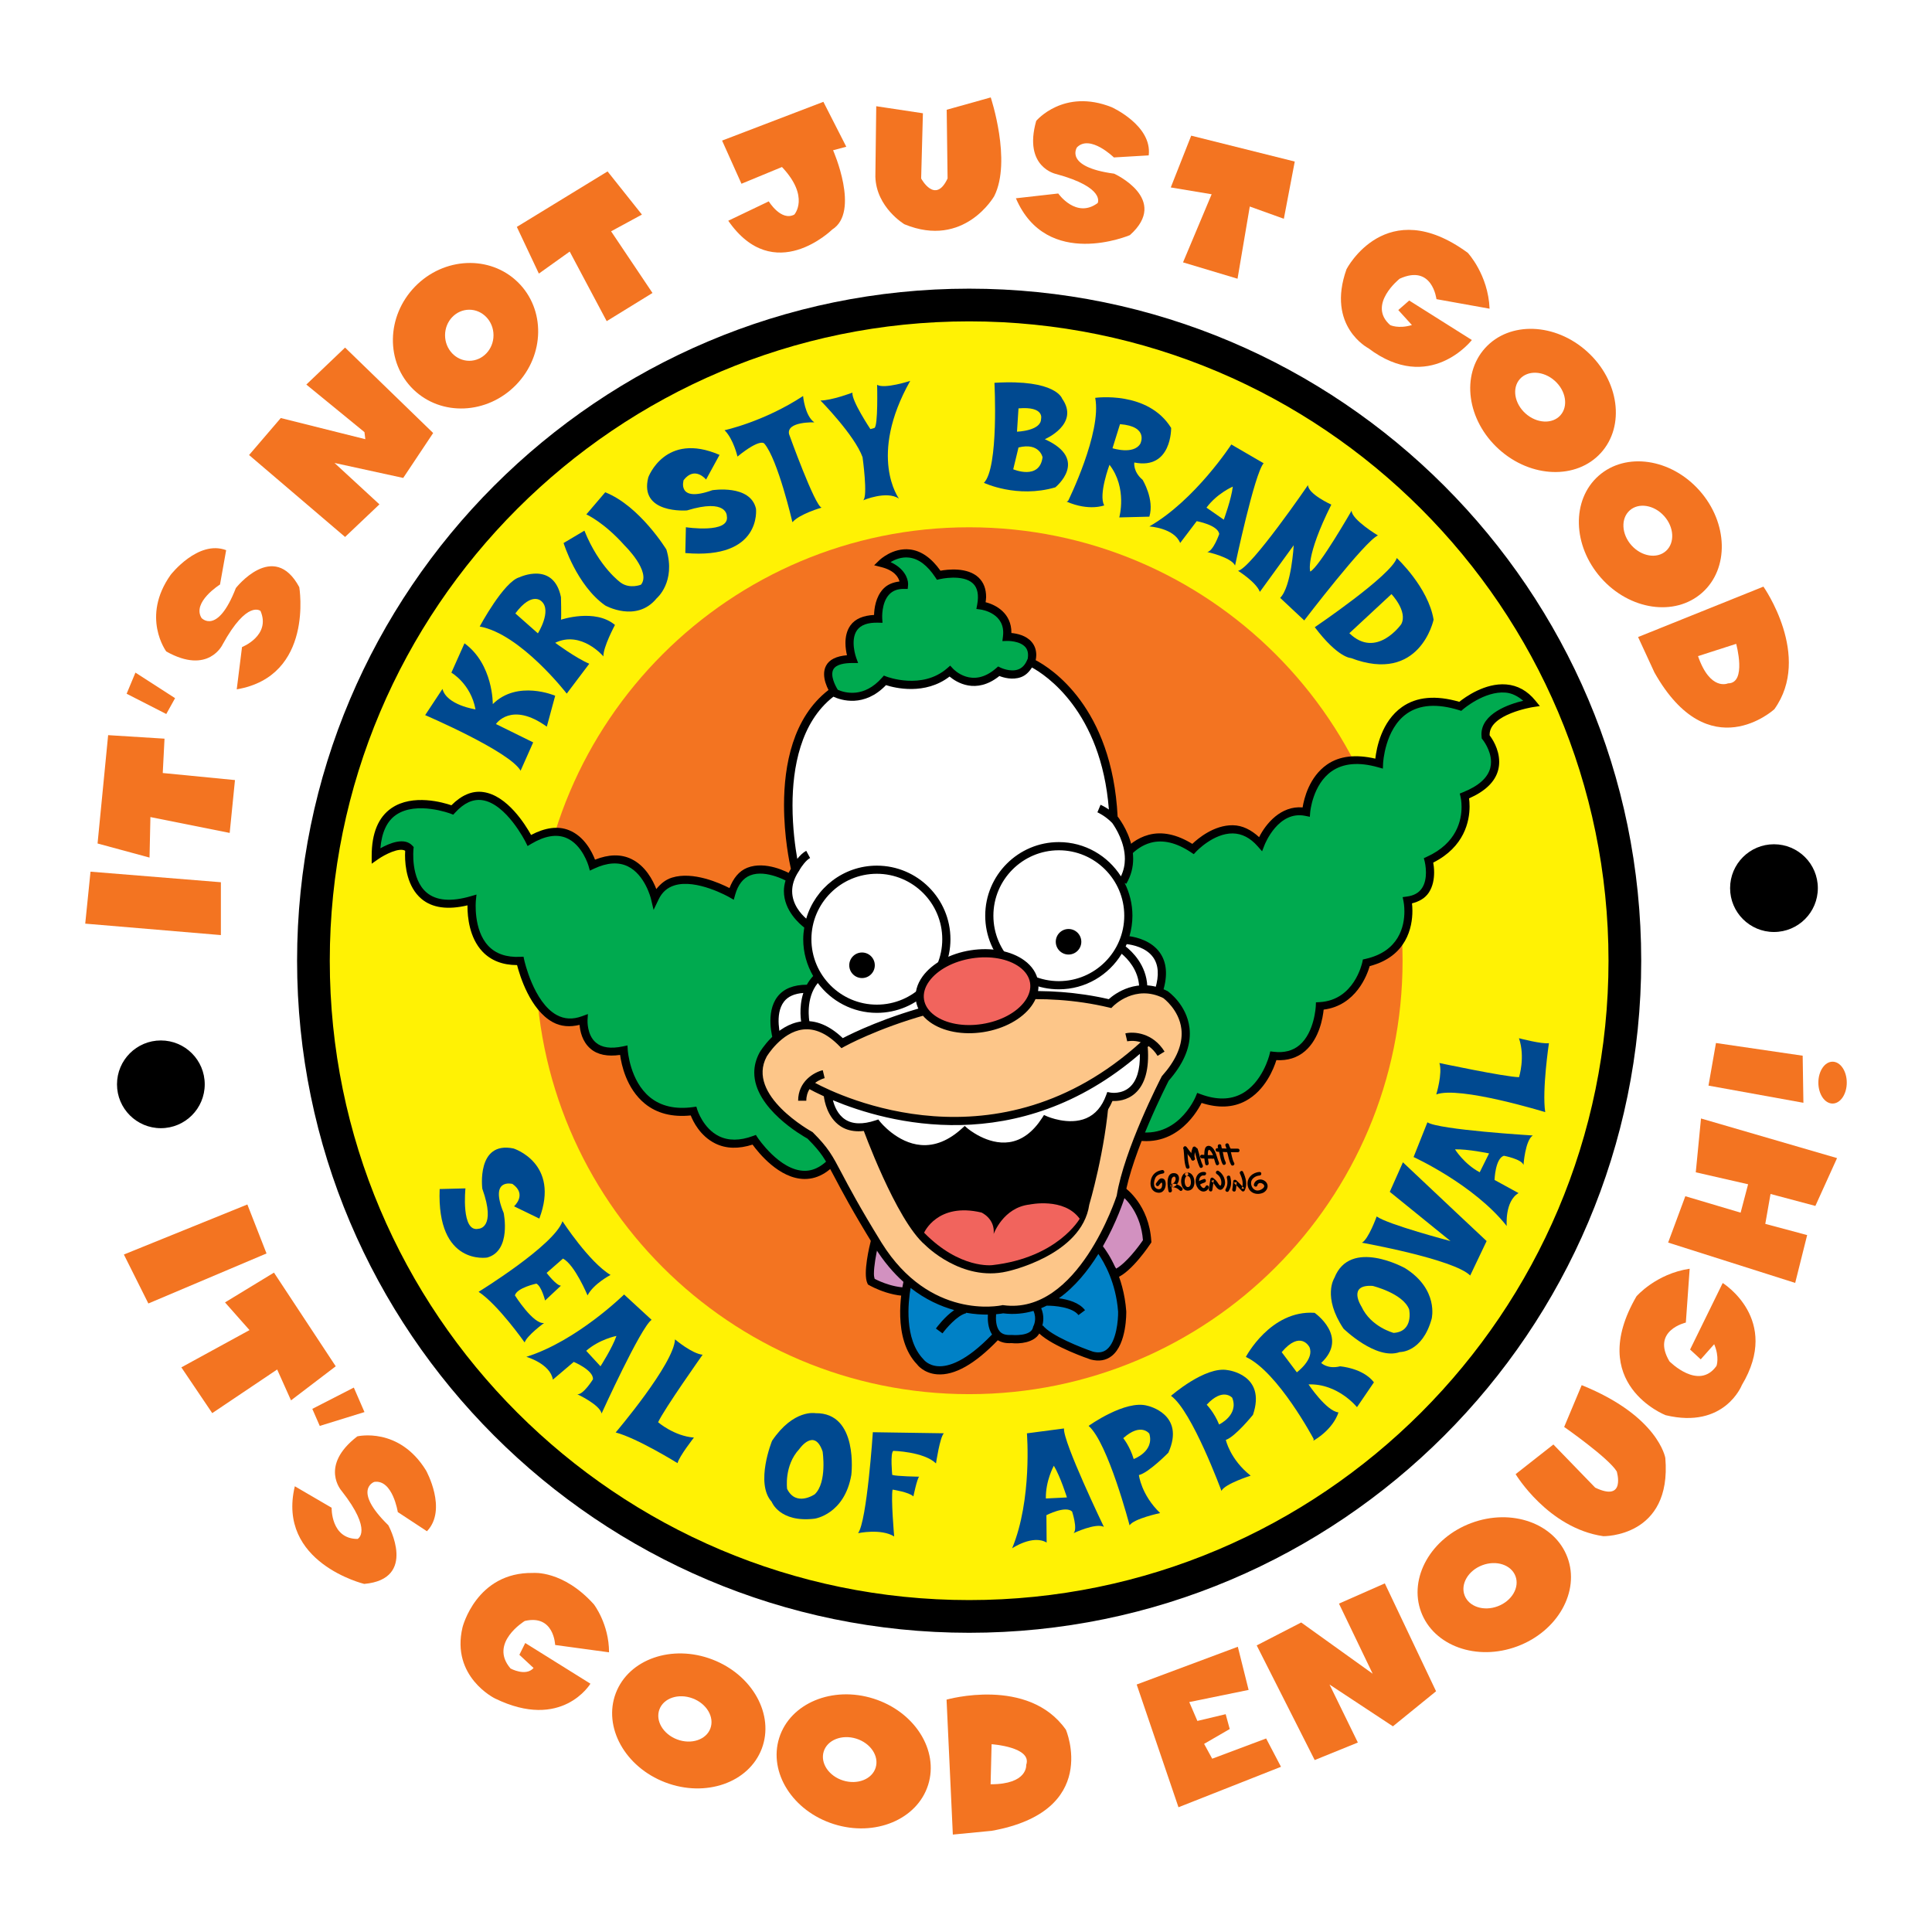 <?xml version="1.0" encoding="utf-8"?>
<!-- Generator: Adobe Illustrator 13.0.0, SVG Export Plug-In . SVG Version: 6.00 Build 14948)  -->
<!DOCTYPE svg PUBLIC "-//W3C//DTD SVG 1.0//EN" "http://www.w3.org/TR/2001/REC-SVG-20010904/DTD/svg10.dtd">
<svg version="1.0" id="Layer_1" xmlns="http://www.w3.org/2000/svg" xmlns:xlink="http://www.w3.org/1999/xlink" x="0px" y="0px"
	 width="192.756px" height="192.756px" viewBox="0 0 192.756 192.756" enable-background="new 0 0 192.756 192.756"
	 xml:space="preserve">
<g>
	<polygon fill-rule="evenodd" clip-rule="evenodd" fill="#FFFFFF" points="0,0 192.756,0 192.756,192.756 0,192.756 0,0 	"/>
	<path fill-rule="evenodd" clip-rule="evenodd" fill="#FFF204" d="M31.271,95.851c0,36.132,29.291,65.421,65.422,65.421
		s65.419-29.289,65.419-65.421c0-36.131-29.288-65.42-65.419-65.42S31.271,59.72,31.271,95.851L31.271,95.851z"/>
	<path fill-rule="evenodd" clip-rule="evenodd" d="M29.64,95.851c0,36.973,30.079,67.052,67.053,67.052
		c36.972,0,67.051-30.079,67.051-67.052c0-36.972-30.079-67.051-67.051-67.051C59.719,28.8,29.64,58.879,29.64,95.851L29.64,95.851
		L29.64,95.851z M32.902,95.851c0-35.173,28.616-63.789,63.791-63.789c35.173,0,63.788,28.616,63.788,63.789
		c0,35.175-28.615,63.789-63.788,63.789C61.518,159.64,32.902,131.025,32.902,95.851L32.902,95.851z"/>
	<path fill-rule="evenodd" clip-rule="evenodd" fill="#F37421" d="M53.447,95.851c0,23.883,19.361,43.244,43.244,43.244
		s43.244-19.361,43.244-43.244s-19.361-43.243-43.244-43.243S53.447,71.968,53.447,95.851L53.447,95.851z"/>
	<path fill-rule="evenodd" clip-rule="evenodd" fill="#D291C0" d="M111.995,118.828c0,0,2.251,1.57,2.463,5.01
		c0,0-1.783,2.716-3.185,3.269c0,0-2.207-2.591-1.995-3.227C109.278,123.88,111.062,118.785,111.995,118.828L111.995,118.828z"/>
	<path fill-rule="evenodd" clip-rule="evenodd" d="M108.894,123.745c-0.237,0.712,0.995,2.364,2.069,3.626l0.189,0.221l0.271-0.106
		c1.503-0.593,3.3-3.309,3.375-3.424l0.075-0.113l-0.009-0.136c-0.222-3.595-2.538-5.251-2.637-5.319l-0.097-0.067l-0.118-0.005
		C110.991,118.375,109.752,121.29,108.894,123.745L108.894,123.745L108.894,123.745z M109.672,123.984c0-0.002,0-0.005,0-0.006
		c0.81-2.302,1.817-4.358,2.271-4.668c0.497,0.423,1.885,1.829,2.09,4.421c-0.492,0.73-1.69,2.285-2.669,2.837
		C110.428,125.433,109.672,124.292,109.672,123.984L109.672,123.984z"/>
	<path fill-rule="evenodd" clip-rule="evenodd" fill="#D291C0" d="M87.292,123.83c0,0-0.806,3.141-0.382,4.032
		c0,0,2.547,1.486,4.798,0.893C91.708,128.755,92.218,123.787,87.292,123.83L87.292,123.83z"/>
	<path fill-rule="evenodd" clip-rule="evenodd" d="M87.289,123.422l-0.314,0.002l-0.078,0.305c-0.14,0.548-0.819,3.333-0.355,4.31
		l0.054,0.114l0.108,0.062c0.11,0.064,2.721,1.564,5.107,0.935l0.273-0.072l0.03-0.281c0.009-0.098,0.231-2.427-1.204-4.003
		C90.068,123.869,88.85,123.408,87.289,123.422L87.289,123.422L87.289,123.422z M87.192,127.081c0-0.742,0.2-1.891,0.415-2.803
		c1.153,0.05,2.078,0.383,2.696,1.06c0.9,0.984,1.011,2.4,1.011,3.039c0,0.012-0.001,0.009-0.001,0.02
		c-1.772,0.316-3.636-0.587-4.049-0.809C87.224,127.459,87.192,127.305,87.192,127.081L87.192,127.081z"/>
	<path fill-rule="evenodd" clip-rule="evenodd" fill="#0081C6" d="M90.608,127.95c0,0-1.432,4.997,1.036,7.769
		c0,0,1.767,2.103,4.722,0.03l3.078-2.497l0.73,0.334c0,0,1.859,0.244,2.255,0c0,0,1.035-0.609,1.097-0.853l3.595,1.889l1.92,0.701
		c0,0,2.132,0.671,2.681-2.559c0,0,0.671-4.236-1.401-7.161c0,0-0.67-1.341-1.462-0.213c0,0-2.682,3.932-4.326,4.357
		c0,0-1.19,1.004-7.252,0.943C97.279,130.691,92.984,129.962,90.608,127.95L90.608,127.95z"/>
	<path fill-rule="evenodd" clip-rule="evenodd" fill="#00AA4F" d="M112.504,113.141l-1.054-26.66c0,0,2.53-5.163,7.588-1.791
		c0,0,3.688-4.004,6.743-0.526c0,0,1.476-3.794,4.531-3.162c0,0,0.525-6.744,7.271-4.847c0,0,0.314-8.113,8.113-5.69
		c0,0,4.32-3.792,7.165-0.315c0,0-4.952,0.738-4.636,3.371c0,0,3.161,3.794-2.107,5.901c0,0,1.053,4.32-3.583,6.428
		c0,0,0.947,3.583-2.107,4.004c0,0,1.055,5.058-4.109,6.217c0,0-0.843,4.109-4.636,4.32c0,0-0.212,5.479-4.638,4.952
		c0,0-1.523,6.378-7.376,4.215C119.669,109.558,117.562,114.722,112.504,113.141L112.504,113.141z"/>
	<path fill-rule="evenodd" clip-rule="evenodd" d="M145.594,70.021c-2.331-0.677-4.258-0.513-5.716,0.518
		c-2.055,1.452-2.544,4.113-2.661,5.151c-1.929-0.444-3.569-0.283-4.826,0.594c-1.771,1.238-2.285,3.386-2.429,4.272
		c-2.159-0.186-3.663,1.614-4.339,2.966c-0.791-0.723-1.657-1.175-2.626-1.188c-1.889-0.021-3.483,1.33-4.038,1.86
		c-1.53-0.938-3.001-1.271-4.367-0.901c-2.316,0.625-3.46,2.911-3.508,3.008l-0.045,0.092l1.069,27.049l0.274,0.086
		c4.604,1.439,6.924-2.355,7.502-3.487c1.643,0.528,3.12,0.479,4.381-0.196c1.983-1.06,2.824-3.258,3.079-4.076
		c1.115,0.062,2.073-0.23,2.843-0.887c1.452-1.241,1.795-3.362,1.875-4.153c3.222-0.404,4.346-3.468,4.593-4.341
		c3.701-0.961,4.261-3.888,4.261-5.511c0-0.309-0.021-0.557-0.041-0.748c0.715-0.182,1.302-0.511,1.674-1.069
		c0.42-0.631,0.533-1.388,0.533-2.019c0-0.426-0.046-0.745-0.089-0.981c3.11-1.561,3.627-4.13,3.627-5.605
		c0-0.332-0.025-0.605-0.052-0.801c1.614-0.712,2.609-1.662,2.909-2.847c0.067-0.27,0.097-0.535,0.097-0.792
		c0-1.318-0.735-2.362-0.949-2.641c-0.002-0.028-0.005-0.056-0.005-0.083c0-2.037,4.258-2.733,4.302-2.74l0.709-0.106l-0.454-0.555
		c-0.793-0.971-1.769-1.51-2.9-1.603C148.154,68.113,146.162,69.566,145.594,70.021L145.594,70.021L145.594,70.021z M145.965,70.771
		c0.021-0.019,2.139-1.847,4.248-1.671c0.659,0.055,1.232,0.372,1.76,0.813c-1.422,0.341-4.17,1.272-4.17,3.358
		c0,0.096,0.005,0.195,0.019,0.296l0.015,0.119l0.076,0.093c0.01,0.012,0.846,1.04,0.846,2.239c0,0.193-0.021,0.393-0.072,0.592
		c-0.254,0.993-1.169,1.811-2.719,2.431l-0.327,0.132l0.082,0.343c0.012,0.05,0.098,0.43,0.098,0.993
		c0,1.312-0.47,3.612-3.453,4.968l-0.312,0.142l0.087,0.333c0.002,0.009,0.125,0.493,0.125,1.098c0,0.504-0.085,1.092-0.397,1.56
		c-0.313,0.469-0.803,0.743-1.496,0.838l-0.432,0.06l0.088,0.427c0.011,0.053,0.086,0.443,0.086,1c0,1.434-0.499,3.977-3.885,4.736
		l-0.257,0.057l-0.054,0.258c-0.032,0.156-0.832,3.806-4.259,3.996l-0.37,0.021l-0.016,0.37c-0.001,0.026-0.122,2.615-1.619,3.891
		c-0.669,0.569-1.531,0.796-2.562,0.674l-0.359-0.043l-0.086,0.352c-0.006,0.028-0.689,2.771-2.771,3.882
		c-1.139,0.607-2.507,0.623-4.066,0.047l-0.369-0.137l-0.149,0.364c-0.079,0.192-1.971,4.562-6.394,3.392
		c-0.024-0.639-1.027-26.002-1.036-26.219c0.211-0.38,1.209-2.03,2.948-2.497c1.219-0.327,2.565-0.007,4.001,0.95l0.289,0.192
		l0.236-0.255c0.018-0.019,1.726-1.84,3.654-1.815c0.912,0.012,1.747,0.442,2.483,1.281l0.442,0.502l0.244-0.624
		c0.056-0.142,1.391-3.465,4.068-2.911l0.452,0.094l0.037-0.461c0.002-0.028,0.243-2.76,2.144-4.083
		c1.154-0.803,2.705-0.939,4.609-0.403l0.497,0.14l0.021-0.516c0.001-0.034,0.164-3.417,2.361-4.967
		c1.288-0.909,3.045-1.026,5.224-0.349l0.218,0.067L145.965,70.771L145.965,70.771z"/>
	<path fill-rule="evenodd" clip-rule="evenodd" fill="#00AA4F" d="M78.937,87.682c0,0-4.751-2.867-5.979,1.473
		c0,0-5.816-3.358-7.617,0.41c0,0-1.311-5.569-6.225-3.276c0,0-1.475-5.323-6.306-2.457c0,0-3.687-7.454-7.701-3.031
		c0,0-7.617-2.948-7.617,4.588c0,0,2.458-1.721,3.358-0.738c0,0-0.819,7.208,6.225,5.16c0,0-0.655,6.308,4.833,6.062
		c0,0,1.638,7.618,6.307,5.897c0,0-0.246,3.932,4.013,3.031c0,0,0.409,6.962,6.963,6.061c0,0,1.392,4.586,6.061,2.866
		c0,0,4.586,6.963,8.518,1.229l-2.13-27.685L78.937,87.682L78.937,87.682z"/>
	<path fill-rule="evenodd" clip-rule="evenodd" d="M45.035,80.343c-0.772-0.265-3.841-1.18-5.977,0.284
		c-1.31,0.898-1.975,2.5-1.975,4.762v0.782l0.642-0.448c0.666-0.465,2.116-1.206,2.7-0.841c-0.007,0.119-0.014,0.26-0.014,0.441
		c0,1.088,0.206,3.149,1.636,4.355c1.081,0.911,2.635,1.113,4.597,0.648c-0.001,0.041-0.003,0.064-0.003,0.11
		c0,1.053,0.185,3.114,1.489,4.498c0.846,0.896,2.008,1.35,3.458,1.353c0.274,1.059,1.302,4.451,3.552,5.688
		c0.828,0.455,1.736,0.506,2.684,0.276c0.05,0.616,0.253,1.658,1.086,2.377c0.709,0.613,1.717,0.8,2.958,0.621
		c0.128,0.951,0.618,3.34,2.455,4.849c1.203,0.988,2.752,1.376,4.592,1.19c0.238,0.604,0.933,2.042,2.44,2.793
		c1.081,0.537,2.338,0.562,3.728,0.116c0.591,0.814,2.667,3.408,5.174,3.431c1.434,0.014,2.728-0.809,3.848-2.44l0.082-0.119
		l-2.175-28.266c0,0-2.757,0.418-3.001,0.456c-0.445-0.254-2.629-1.404-4.456-0.683c-0.829,0.328-1.392,1.05-1.774,2.026
		c-0.965-0.494-3.638-1.694-5.734-1.043c-0.655,0.202-1.149,0.623-1.566,1.142c-0.345-0.892-1.084-2.316-2.49-2.998
		c-1.055-0.511-2.279-0.467-3.626,0.065c-0.289-0.75-1.052-2.319-2.591-2.938c-1.112-0.448-2.391-0.259-3.789,0.474
		c-0.557-1.005-2.371-3.946-4.77-4.281C47.097,78.865,46.032,79.344,45.035,80.343L45.035,80.343L45.035,80.343z M45.411,81.075
		c0.866-0.954,1.771-1.373,2.69-1.245c2.408,0.335,4.322,4.145,4.341,4.183l0.196,0.395l0.377-0.225
		c1.324-0.784,2.484-0.986,3.451-0.598c1.633,0.655,2.249,2.793,2.255,2.814l0.13,0.463l0.435-0.204
		c1.286-0.599,2.412-0.675,3.345-0.224c1.724,0.833,2.305,3.201,2.311,3.225l0.267,1.122l0.498-1.039
		c0.346-0.724,0.862-1.182,1.58-1.405c2.205-0.685,5.434,1.153,5.466,1.172l0.454,0.261l0.142-0.503
		c0.283-0.999,0.789-1.648,1.503-1.932c1.619-0.641,3.852,0.683,3.874,0.696l0.126,0.075c0,0,1.802-0.273,2.414-0.365
		c0.064,0.843,2.06,26.777,2.083,27.087c-0.936,1.318-1.971,1.995-3.083,1.985c-2.476-0.021-4.654-3.277-4.676-3.311l-0.177-0.269
		l-0.305,0.111c-1.294,0.477-2.433,0.479-3.385,0.009c-1.563-0.774-2.139-2.594-2.145-2.612l-0.102-0.331l-0.343,0.047
		c-1.753,0.24-3.195-0.092-4.289-0.986c-2.002-1.641-2.209-4.665-2.211-4.696l-0.029-0.471l-0.462,0.097
		c-1.197,0.253-2.103,0.124-2.696-0.386c-0.899-0.772-0.827-2.207-0.827-2.221l0.036-0.621l-0.584,0.214
		c-0.93,0.343-1.761,0.302-2.538-0.126c-2.296-1.262-3.22-5.434-3.229-5.475l-0.073-0.337l-0.344,0.015
		c-1.359,0.061-2.423-0.305-3.163-1.088c-1.523-1.612-1.249-4.495-1.246-4.524l0.062-0.602l-0.581,0.169
		c-1.951,0.566-3.426,0.444-4.387-0.363c-1.631-1.374-1.322-4.331-1.319-4.36l0.021-0.185l-0.126-0.137
		c-0.803-0.876-2.302-0.239-3.195,0.258c0.13-1.559,0.637-2.697,1.562-3.332c2.046-1.404,5.412-0.133,5.445-0.121l0.261,0.101
		L45.411,81.075L45.411,81.075z"/>
	<path fill-rule="evenodd" clip-rule="evenodd" fill="#00AA4F" d="M85.065,65.844c0,0-2.167-0.413-2.407,1.41
		c0,0,0.034,3.852,4.676,1.444l0.963-0.86c0,0,4.367,1.308,6.465-0.894c0,0,2.545,2.408,4.815-0.034c0,0,3.095,1.41,3.301-1.341
		c0,0,0.723-1.857-2.339-1.925c0,0,0.104-2.958-2.647-3.233c0,0,1.168-3.92-4.264-2.958c0,0-1.686-3.885-5.572-1.375
		c0,0,1.927,0.585,2.167,2.132c0,0-2.579-0.035-2.545,3.404C87.679,61.614,83.931,61.409,85.065,65.844L85.065,65.844z"/>
	<path fill-rule="evenodd" clip-rule="evenodd" fill="#FFFFFF" d="M80.551,92.333l-0.654-0.562
		c-2.058-1.496-0.655-5.427-0.655-5.427c-1.966-13.942,3.742-17.311,3.742-17.311c3.462,1.403,5.335-1.123,5.335-1.123
		c3.181,1.403,6.549-0.936,6.549-0.936c1.964,2.433,4.866,0,4.866,0c2.245,1.029,3.088-1.029,3.088-1.029l0.843,0.562
		c7.018,4.585,7.298,14.784,7.298,14.784c0.28,0.094,1.217,2.433,1.217,2.433c1.029,3.088-0.512,4.04-0.512,4.04
		c1.174,2.262,0.698,5.973,0.698,5.973c5.24,0.841,3.089,5.427,3.089,5.427l-4.415,1.242l-27.085,4.17l-6.304-1.201
		c0,0-1.778-4.866,2.9-4.585l1.029-1.404C81.58,97.386,79.99,93.549,80.551,92.333L80.551,92.333z"/>
	<path fill-rule="evenodd" clip-rule="evenodd" fill="#FDC689" d="M84.027,104.067c0,0,12.908-7.234,26.719-3.945
		c0,0,2.385-2.467,5.509-0.904c0,0,4.604,3.206,0,8.386c0,0-3.699,7.152-4.439,11.756c0,0-3.864,12.333-11.757,11.264
		c0,0-7.409,1.628-12.423-6.376c-0.025-0.039-0.05-0.079-0.074-0.119c-5.015-8.139-4.11-8.22-6.741-10.852
		c0,0-6.988-3.781-4.687-8.057C76.134,105.22,79.504,99.464,84.027,104.067L84.027,104.067z"/>
	<path fill-rule="evenodd" clip-rule="evenodd" d="M86.05,112.474c0,0,3.331,9.262,6.255,11.74c0,0,3.615,3.696,8.165,2.64
		c0,0,7.475-1.585,8.206-6.662c0,0,1.625-5.443,1.99-10.846l-4.712,1.747l-3.778,1.503l-3.25,0.812l-2.64-0.894l-2.478,0.568
		l-5.199-0.731L86.05,112.474L86.05,112.474z"/>
	<polygon fill-rule="evenodd" clip-rule="evenodd" fill="#F37421" points="9.031,86.967 8.504,92.152 22.038,93.294 22.038,88.021 
		9.031,86.967 	"/>
	<polygon fill-rule="evenodd" clip-rule="evenodd" fill="#F37421" points="9.734,84.155 14.919,85.561 15.007,81.519 22.916,83.101 
		23.443,77.828 16.238,77.124 16.414,73.697 10.789,73.346 9.734,84.155 	"/>
	<polygon fill-rule="evenodd" clip-rule="evenodd" fill="#F37421" points="13.513,67.106 12.634,69.215 16.589,71.237 
		17.468,69.655 13.513,67.106 	"/>
	<path fill-rule="evenodd" clip-rule="evenodd" fill="#F37421" d="M21.95,58.318c0,0-2.812,1.757-1.845,3.338
		c0,0,1.582,1.758,3.427-2.987c0,0,3.778-4.833,6.327-0.087c0,0,1.493,8.875-6.24,10.194l0.527-4.218c0,0,2.9-1.142,1.845-3.603
		c0,0-1.317-1.142-3.778,3.339c0,0-1.407,3.075-5.625,0.703c0,0-2.549-3.428,0.439-7.646c0,0,2.724-3.516,5.536-2.461L21.95,58.318
		L21.95,58.318z"/>
	<path fill-rule="evenodd" clip-rule="evenodd" fill="#F37421" d="M39.688,150.859c0,0-0.511-3.277-2.345-3.01
		c0,0-2.238,0.765,1.4,4.326c0,0,2.959,5.374-2.405,5.853c0,0-8.748-2.114-6.923-9.743l3.672,2.142c0,0-0.089,3.117,2.588,3.114
		c0,0,1.568-0.764-1.586-4.787c0,0-2.275-2.502,1.563-5.448c0,0,4.154-0.997,6.858,3.409c0,0,2.162,3.886,0.087,6.058
		L39.688,150.859L39.688,150.859z"/>
	<polygon fill-rule="evenodd" clip-rule="evenodd" fill="#F37421" points="40.229,47.684 33.374,46.189 37.856,50.32 34.428,53.572 
		24.85,45.399 28.013,41.708 36.449,43.818 36.362,43.113 30.562,38.368 34.428,34.678 43.216,43.202 40.229,47.684 	"/>
	<polygon fill-rule="evenodd" clip-rule="evenodd" fill="#F37421" points="56.839,25.099 60.53,32.042 65.099,29.23 60.969,23.078 
		64.044,21.409 60.617,17.102 51.565,22.638 53.763,27.296 56.839,25.099 	"/>
	<path fill-rule="evenodd" clip-rule="evenodd" fill="#F37421" d="M51.655,28.143c-2.783-2.708-7.371-2.506-10.247,0.45
		c-2.877,2.957-2.954,7.549-0.171,10.257c2.783,2.708,7.372,2.505,10.249-0.451C54.362,35.442,54.438,30.851,51.655,28.143
		L51.655,28.143L51.655,28.143z M46.82,35.997c-1.334,0-2.417-1.142-2.417-2.549c0-1.408,1.083-2.548,2.417-2.548
		c1.334,0,2.417,1.14,2.417,2.548C49.237,34.855,48.155,35.997,46.82,35.997L46.82,35.997z"/>
	<path fill-rule="evenodd" clip-rule="evenodd" fill="#F37421" d="M76.7,20.09c0,0,1.231,2.021,2.548,1.319
		c0,0,1.583-1.759-1.23-4.746l-4.042,1.67l-1.933-4.307l10.106-3.867l2.285,4.482l-1.318,0.351c0,0,2.724,6.152-0.088,7.91
		c0,0-5.801,5.711-10.37-0.878L76.7,20.09L76.7,20.09z"/>
	<path fill-rule="evenodd" clip-rule="evenodd" fill="#F37421" d="M92.079,11.301l-0.176,6.504c0,0,1.406,2.637,2.637,0
		l-0.088-6.855l4.394-1.23c0,0,2.109,6.327,0.352,9.842c0,0-2.989,5.273-8.964,2.812c0,0-2.812-1.669-2.899-4.746l0.088-7.03
		L92.079,11.301L92.079,11.301z"/>
	<path fill-rule="evenodd" clip-rule="evenodd" fill="#F37421" d="M111.132,15.708c0,0-2.368-2.323-3.679-1.012
		c0,0-1.337,1.95,3.707,2.631c0,0,5.585,2.541,1.569,6.131c0,0-8.278,3.532-11.372-3.676l4.224-0.477c0,0,1.791,2.551,3.936,0.95
		c0,0,0.802-1.548-4.133-2.891c0,0-3.319-0.646-2.001-5.303c0,0,2.735-3.28,7.536-1.364c0,0,4.056,1.824,3.688,4.805L111.132,15.708
		L111.132,15.708z"/>
	<polygon fill-rule="evenodd" clip-rule="evenodd" fill="#F37421" points="120.886,19.381 118.031,26.177 123.469,27.808 
		124.691,20.604 128.09,21.828 129.178,16.118 118.847,13.535 116.808,18.701 120.886,19.381 	"/>
	<path fill-rule="evenodd" clip-rule="evenodd" fill="#F37421" d="M140.867,32.43l-1.359-1.496l1.088-0.951l6.252,3.941
		c0,0-4.213,5.438-10.33,0.816c0,0-4.214-2.175-2.175-7.884c0,0,3.941-7.611,12.098-1.631c0,0,2.038,2.174,2.175,5.574l-5.301-0.952
		c0,0-0.408-3.534-3.671-2.039c0,0-3.263,2.583-0.951,4.622C138.692,32.43,139.508,32.838,140.867,32.43L140.867,32.43z"/>
	<path fill-rule="evenodd" clip-rule="evenodd" fill="#F37421" d="M171.025,134.112l-1.342,1.511l-1.062-0.98l3.254-6.637
		c0,0,5.854,3.61,1.91,10.185c0,0-1.714,4.421-7.607,3.002c0,0-7.987-3.108-2.91-11.854c0,0,1.944-2.259,5.311-2.757l-0.382,5.372
		c0,0-3.471,0.782-1.637,3.866c0,0,2.915,2.971,4.696,0.455C171.257,136.274,171.576,135.42,171.025,134.112L171.025,134.112z"/>
	<path fill-rule="evenodd" clip-rule="evenodd" fill="#F37421" d="M175.937,58.528l-12.505,5.029l1.631,3.535
		c5.438,9.65,11.962,3.67,11.962,3.67C180.829,65.461,175.937,58.528,175.937,58.528L175.937,58.528L175.937,58.528z
		 M172.402,68.179c0,0-1.767,0.814-2.99-2.718l3.807-1.224C173.219,64.237,174.307,68.179,172.402,68.179L172.402,68.179z"/>
	<path fill-rule="evenodd" clip-rule="evenodd" fill="#F37421" d="M94.438,169.573l0.627,13.463l3.875-0.375
		c10.902-1.954,7.406-10.083,7.406-10.083C102.594,167.237,94.438,169.573,94.438,169.573L94.438,169.573L94.438,169.573z
		 M102.384,176.089c0,0,0.188,1.938-3.551,1.928l0.099-3.996C98.932,174.021,103.012,174.292,102.384,176.089L102.384,176.089z"/>
	<path fill-rule="evenodd" clip-rule="evenodd" fill="#F37421" d="M158.356,35.085c-3.189-2.888-7.748-3.051-10.183-0.363
		c-2.434,2.687-1.82,7.208,1.368,10.096c3.189,2.888,7.748,3.051,10.183,0.363C162.158,42.494,161.546,37.973,158.356,35.085
		L158.356,35.085L158.356,35.085z M155.682,41.435c-0.806,0.9-2.365,0.818-3.48-0.182c-1.116-1-1.368-2.542-0.562-3.441
		c0.807-0.9,2.366-0.818,3.482,0.182C156.238,38.993,156.489,40.534,155.682,41.435L155.682,41.435z"/>
	<path fill-rule="evenodd" clip-rule="evenodd" fill="#F37421" d="M71.06,165.563c-4.021-1.533-8.327-0.03-9.62,3.357
		c-1.292,3.389,0.919,7.378,4.939,8.911c4.02,1.534,8.327,0.03,9.619-3.357C77.29,171.087,75.079,167.097,71.06,165.563
		L71.06,165.563L71.06,165.563z M70.873,172.45c-0.424,1.132-1.908,1.622-3.31,1.095c-1.403-0.526-2.197-1.87-1.771-3.002
		c0.425-1.133,1.907-1.622,3.31-1.096S71.298,171.318,70.873,172.45L70.873,172.45z"/>
	<path fill-rule="evenodd" clip-rule="evenodd" fill="#F37421" d="M169.57,48.955c-2.853-3.222-7.365-3.885-10.081-1.481
		c-2.714,2.403-2.604,6.962,0.248,10.185c2.852,3.221,7.365,3.885,10.081,1.481C172.533,56.737,172.422,52.177,169.57,48.955
		L169.57,48.955L169.57,48.955z M166.213,54.972c-0.9,0.806-2.441,0.552-3.44-0.564c-0.999-1.118-1.079-2.676-0.178-3.482
		c0.9-0.806,2.44-0.553,3.44,0.564C167.034,52.606,167.113,54.166,166.213,54.972L166.213,54.972z"/>
	<path fill-rule="evenodd" clip-rule="evenodd" fill="#F37421" d="M87.151,169.472c-4.103-1.297-8.314,0.456-9.408,3.913
		c-1.092,3.457,1.348,7.312,5.45,8.607c4.103,1.297,8.315-0.454,9.408-3.912S91.254,170.77,87.151,169.472L87.151,169.472
		L87.151,169.472z M87.365,176.357c-0.356,1.154-1.808,1.73-3.24,1.287c-1.432-0.445-2.303-1.741-1.943-2.896
		c0.358-1.154,1.809-1.729,3.242-1.285C86.854,173.908,87.724,175.203,87.365,176.357L87.365,176.357z"/>
	<path fill-rule="evenodd" clip-rule="evenodd" fill="#F37421" d="M146.791,151.953c-4.031,1.502-6.272,5.475-5.007,8.873
		c1.266,3.397,5.561,4.934,9.593,3.431c4.032-1.502,6.273-5.475,5.008-8.873C155.118,151.986,150.823,150.45,146.791,151.953
		L146.791,151.953L146.791,151.953z M151.198,157.249c0.429,1.13-0.362,2.477-1.763,3.007c-1.402,0.532-2.887,0.045-3.313-1.086
		c-0.428-1.13,0.36-2.476,1.765-3.007C149.287,155.633,150.77,156.118,151.198,157.249L151.198,157.249z"/>
	<path fill-rule="evenodd" clip-rule="evenodd" d="M20.426,108.183c0,2.417-1.959,4.376-4.377,4.376
		c-2.417,0-4.376-1.959-4.376-4.376c0-2.418,1.959-4.377,4.376-4.377C18.467,103.806,20.426,105.765,20.426,108.183L20.426,108.183z
		"/>
	<path fill-rule="evenodd" clip-rule="evenodd" d="M181.366,88.609c0,2.417-1.959,4.376-4.378,4.376
		c-2.416,0-4.376-1.959-4.376-4.376c0-2.418,1.96-4.377,4.376-4.377C179.407,84.232,181.366,86.191,181.366,88.609L181.366,88.609z"
		/>
	<polygon fill-rule="evenodd" clip-rule="evenodd" fill="#F37421" points="12.359,125.163 14.802,130.049 26.591,125.058 
		24.679,120.171 12.359,125.163 	"/>
	<polygon fill-rule="evenodd" clip-rule="evenodd" fill="#F37421" points="27.334,126.969 33.496,136.315 29.034,139.714 
		27.653,136.634 21.175,140.988 18.094,136.422 24.893,132.705 22.449,129.942 27.334,126.969 	"/>
	<polygon fill-rule="evenodd" clip-rule="evenodd" fill="#F37421" points="31.159,140.563 31.902,142.264 36.363,140.883 
		35.301,138.439 31.159,140.563 	"/>
	<path fill-rule="evenodd" clip-rule="evenodd" fill="#F37421" d="M60.764,164.853l-5.377-0.733c0,0-0.098-3.08-3.031-2.396
		c0,0-3.619,2.199-1.418,4.742c0,0,1.516,0.831,2.297-0.049l-1.417-1.319l0.586-1.174l6.503,4.058c0,0-2.836,4.743-9.535,1.467
		c0,0-4.399-2.151-3.227-7.089c0,0,1.37-5.525,7.041-5.427c0,0,2.982-0.294,6.062,3.129
		C59.248,160.062,60.764,162.018,60.764,164.853L60.764,164.853z"/>
	<polygon fill-rule="evenodd" clip-rule="evenodd" fill="#F37421" points="113.407,168.064 117.577,180.31 127.804,176.273 
		126.323,173.447 120.941,175.466 120.134,173.986 122.69,172.505 122.286,171.025 119.462,171.698 118.653,169.815 
		124.574,168.604 123.498,164.298 113.407,168.064 	"/>
	<polygon fill-rule="evenodd" clip-rule="evenodd" fill="#F37421" points="135.473,173.852 132.646,168.064 138.971,172.236 
		143.276,168.738 138.164,157.974 133.589,159.992 136.952,166.989 129.821,161.875 125.382,164.163 131.167,175.601 
		135.473,173.852 	"/>
	<path fill-rule="evenodd" clip-rule="evenodd" fill="#F37421" d="M154.982,144.117l-3.768,2.96c0,0,3.229,5.383,8.746,6.189
		c0,0,6.862,0.136,6.189-7.804c0,0-0.674-4.172-8.343-7.266l-1.749,4.171c0,0,4.439,3.095,5.247,4.44c0,0,0.941,3.094-2.152,1.614
		L154.982,144.117L154.982,144.117z"/>
	<polygon fill-rule="evenodd" clip-rule="evenodd" fill="#F37421" points="169.71,111.591 169.188,116.961 174.408,118.154 
		173.663,120.987 168.145,119.347 166.43,123.971 179.106,127.997 180.3,123.225 176.123,122.106 176.646,119.123 181.12,120.316 
		183.283,115.544 169.71,111.591 	"/>
	<polygon fill-rule="evenodd" clip-rule="evenodd" fill="#F37421" points="170.456,108.311 179.926,110.025 179.853,105.328 
		171.202,104.061 170.456,108.311 	"/>
	<path fill-rule="evenodd" clip-rule="evenodd" fill="#F37421" d="M184.252,108.012c0,1.153-0.634,2.089-1.417,2.089
		c-0.782,0-1.417-0.936-1.417-2.089c0-1.152,0.635-2.087,1.417-2.087C183.618,105.925,184.252,106.859,184.252,108.012
		L184.252,108.012z"/>
	<path fill-rule="evenodd" clip-rule="evenodd" fill="#FFFFFF" d="M96.112,111.915c0,0,6.219-0.375,9.787-2.277
		c0,0,5.641-2.617,7.137-4.521l1.087-0.984c0,0,0,2.685-0.306,3.262c0,0-0.239,2.142-3.059,1.971c0,0-1.462,4.215-6.423,2.346
		c0,0-3.398,5.132-8.02,1.223c0,0-3.16,2.685-6.117,1.189c0,0-2.481-1.121-2.651-2.039c0,0-4.554,1.665-5.029-3.024
		c0,0,6.898,2.786,9.854,2.719C92.374,111.778,95.603,112.017,96.112,111.915L96.112,111.915z"/>
	<path fill-rule="evenodd" clip-rule="evenodd" d="M112.276,103.101l0.188,0.794c0.043-0.01,0.635-0.137,1.349,0.086
		c-14.268,12.925-29.967,5.409-32.49,4.06c0.451-0.345,0.915-0.465,0.953-0.475l-0.19-0.793c-0.85,0.202-2.456,1.1-2.456,3.049
		h0.815c0-0.478,0.131-0.854,0.316-1.158c0.26,0.143,0.752,0.4,1.435,0.712c0.059,0.48,0.349,2.107,1.647,2.978
		c0.898,0.603,2.082,0.658,3.48,0.254c0.494,0.563,2.152,2.249,4.481,2.444c1.534,0.129,3.028-0.441,4.452-1.651
		c0.653,0.489,2.461,1.659,4.537,1.365c1.413-0.199,2.638-1.062,3.657-2.517c0.706,0.256,2.551,0.788,4.235,0.074
		c1.036-0.439,1.802-1.284,2.305-2.479c0.486,0.024,1.441-0.032,2.264-0.766c0.992-0.886,1.416-2.43,1.259-4.59l-0.046,0.003
		c0.045-0.04,0.089-0.076,0.133-0.116c0.314,0.222,0.622,0.531,0.894,0.971l0.693-0.431
		C115.014,103.022,113.117,102.901,112.276,103.101L112.276,103.101L112.276,103.101z M112.718,108.462
		c-0.816,0.734-1.895,0.553-1.904,0.55l-0.338-0.061l-0.119,0.323c-0.414,1.138-1.083,1.91-1.986,2.295
		c-1.756,0.747-3.87-0.173-3.892-0.184l-0.319-0.141l-0.188,0.293c-0.923,1.426-2.029,2.238-3.287,2.419
		c-2.175,0.31-4.142-1.366-4.162-1.384l-0.273-0.237l-0.268,0.244c-1.329,1.216-2.709,1.774-4.102,1.658
		c-2.381-0.196-4.058-2.302-4.074-2.322l-0.178-0.226l-0.272,0.09c-1.284,0.427-2.312,0.393-3.055-0.104
		c-0.731-0.487-1.058-1.335-1.201-1.905c5.394,2.255,18.442,5.887,30.625-4.625C113.756,106.715,113.419,107.83,112.718,108.462
		L112.718,108.462z"/>
	<path fill-rule="evenodd" clip-rule="evenodd" fill="#F1645D" d="M92.199,122.988c0,0,1.317-3.059,5.721-2.014
		c0,0,1.369,0.596,1.219,2.139c0,0,0.944-2.638,3.581-2.936c0,0,3.433-0.746,5,1.418c0,0-2.189,3.88-8.706,4.627
		C99.014,126.223,95.781,126.645,92.199,122.988L92.199,122.988z"/>
	<path fill-rule="evenodd" clip-rule="evenodd" d="M116.603,107.819c1.396-1.589,2.106-3.162,2.106-4.687
		c0-0.193-0.012-0.387-0.033-0.578c-0.275-2.315-2.109-3.617-2.188-3.672c-3.014-1.51-5.338,0.331-5.865,0.805
		c-12.711-2.926-24.724,2.942-26.538,3.888c-1.33-1.266-2.703-1.842-4.087-1.671c-2.553,0.317-4.149,2.995-4.216,3.109
		c-0.37,0.687-0.528,1.355-0.528,2c0,3.574,4.831,6.321,5.311,6.587c1.416,1.421,1.744,2.038,2.686,3.821
		c0.712,1.35,1.787,3.389,3.963,6.921c0-0.002,0.077,0.122,0.077,0.122c0.89,1.42,1.856,2.54,2.846,3.43
		c-0.189,0.852-1.121,5.667,1.364,8.234c-0.015-0.013,0.624,0.887,2.004,0.989c1.725,0.129,3.76-1.022,6.049-3.403
		c0.367,0.224,0.817,0.325,1.354,0.287c0.81,0.094,2.246-0.03,2.781-0.954c1.406,1.324,4.964,2.534,5.126,2.589
		c0.842,0.218,1.542,0.095,2.111-0.358c1.503-1.195,1.444-4.32,1.441-4.452c-0.262-3.559-1.833-5.846-2.33-6.485
		c1.389-2.435,2.101-4.645,2.168-4.859C112.932,114.986,116.491,108.035,116.603,107.819L116.603,107.819L116.603,107.819z
		 M93.589,136.307c-0.995-0.064-1.445-0.671-1.463-0.697c-1.939-2.01-1.515-5.732-1.274-7.113c1.485,1.16,2.992,1.831,4.35,2.209
		c-0.943,0.651-1.717,1.691-1.827,1.843l0.659,0.48c0.354-0.486,1.467-1.795,2.356-2.009l-0.013-0.047
		c0.838,0.146,1.584,0.19,2.185,0.186c-0.033,0.505-0.002,1.339,0.415,1.983C96.361,135.866,94.605,136.373,93.589,136.307
		L93.589,136.307L93.589,136.307z M103.111,132.293l-0.03,0.057l-0.014,0.066c-0.179,0.956-2.126,0.776-2.146,0.773
		c-0.57,0.034-0.929-0.08-1.169-0.348c-0.395-0.441-0.415-1.244-0.372-1.72c0.369-0.031,0.616-0.073,0.703-0.09
		c1.085,0.136,2.092,0.031,3.026-0.244C103.473,131.59,103.128,132.264,103.111,132.293L103.111,132.293L103.111,132.293z
		 M111.553,130.865c0.018,0.771-0.15,2.993-1.135,3.774c-0.363,0.289-0.812,0.359-1.372,0.216c-1.096-0.37-4.192-1.581-5.002-2.615
		l-0.061,0.047c0.121-0.396,0.203-1.044-0.104-1.771c0.185-0.077,0.367-0.159,0.545-0.249c0.759-0.008,2.574,0.139,3.176,0.94
		l0.653-0.489c-0.572-0.762-1.698-1.067-2.607-1.19c1.617-1.153,2.927-2.794,3.938-4.423
		C110.154,125.929,111.339,127.959,111.553,130.865L111.553,130.865L111.553,130.865z M100.113,130.22l-0.07-0.01l-0.071,0.015
		c-0.291,0.063-7.197,1.459-11.991-6.194c0-0.002-0.071-0.114-0.071-0.114c-2.163-3.51-3.23-5.535-3.938-6.875
		c-0.939-1.779-1.327-2.516-2.864-4.053l-0.042-0.042l-0.052-0.028c-0.067-0.036-6.604-3.639-4.521-7.505
		c0.007-0.012,1.457-2.435,3.608-2.699c1.198-0.147,2.421,0.404,3.634,1.64l0.219,0.223l0.271-0.152
		c0.128-0.072,12.935-7.117,26.426-3.905l0.226,0.054l0.162-0.166c0.09-0.092,2.223-2.229,5.032-0.824
		c0,0.006,1.57,1.15,1.795,3.078c0.019,0.155,0.027,0.311,0.027,0.469c0,1.339-0.652,2.751-1.943,4.203l-0.034,0.039l-0.023,0.045
		c-0.152,0.294-3.738,7.263-4.48,11.879C111.389,119.358,107.572,131.229,100.113,130.22L100.113,130.22z"/>
	<path fill-rule="evenodd" clip-rule="evenodd" fill="#FFFFFF" d="M112.575,91.358c0,3.831-3.105,6.937-6.937,6.937
		s-6.937-3.105-6.937-6.937c0-3.83,3.105-6.936,6.937-6.936S112.575,87.528,112.575,91.358L112.575,91.358z"/>
	<path fill-rule="evenodd" clip-rule="evenodd" fill="#FFFFFF" d="M94.419,93.705c0,3.831-3.105,6.937-6.937,6.937
		s-6.937-3.105-6.937-6.937c0-3.83,3.105-6.936,6.937-6.936S94.419,89.875,94.419,93.705L94.419,93.705z"/>
	<path fill-rule="evenodd" clip-rule="evenodd" d="M87.279,96.306c0,0.704-0.571,1.275-1.275,1.275s-1.274-0.571-1.274-1.275
		c0-0.704,0.57-1.275,1.274-1.275S87.279,95.602,87.279,96.306L87.279,96.306z"/>
	<path fill-rule="evenodd" clip-rule="evenodd" d="M107.883,93.96c0,0.704-0.57,1.275-1.275,1.275c-0.703,0-1.274-0.571-1.274-1.275
		s0.571-1.274,1.274-1.274C107.312,92.686,107.883,93.256,107.883,93.96L107.883,93.96z"/>
	<path fill-rule="evenodd" clip-rule="evenodd" d="M115.7,95.019c-0.826-1.141-2.238-1.5-3.014-1.614
		c0.189-0.65,0.296-1.336,0.296-2.046c0-1.179-0.285-2.29-0.781-3.277l0.167,0.099c0.501-0.845,0.688-1.699,0.688-2.503
		c0-1.812-0.942-3.361-1.395-4.001l0.011-0.009c-0.021-0.024-0.044-0.044-0.065-0.066c-0.037-0.05-0.075-0.105-0.102-0.138
		c-0.557-10.928-6.636-14.791-8.175-15.598c0.029-0.171,0.059-0.343,0.059-0.501c0-0.51-0.15-0.947-0.448-1.304
		c-0.559-0.671-1.487-0.856-2.038-0.907c0.001-0.016,0.004-0.034,0.004-0.05c0-1.892-1.489-2.752-2.573-3.02
		c0.019-0.173,0.051-0.355,0.051-0.517c0-0.819-0.249-1.469-0.746-1.942c-1.117-1.062-3.109-0.814-3.808-0.687
		c-0.901-1.268-1.927-1.994-3.062-2.12c-1.704-0.186-2.975,1.02-3.028,1.07l-0.527,0.508l0.71,0.181
		c1.342,0.34,1.717,1.033,1.821,1.435c-0.644,0.08-1.206,0.296-1.622,0.737c-0.771,0.817-0.9,2.001-0.917,2.604
		c-1.067,0.055-1.882,0.38-2.357,1.042c-0.38,0.53-0.498,1.169-0.498,1.754c0,0.475,0.077,0.905,0.152,1.223
		c-1.05,0.089-1.767,0.43-2.089,1.049c-0.14,0.267-0.194,0.554-0.194,0.839c0,0.587,0.231,1.169,0.441,1.579
		c-3.575,2.76-4.438,7.532-4.438,11.472c0,3.167,0.547,5.767,0.685,6.37c-0.481,0.798-0.698,1.545-0.698,2.216
		c0,1.957,1.584,3.301,2.031,3.642c-0.061,0.381-0.102,0.769-0.102,1.167c0,1.337,0.365,2.588,0.992,3.67
		c-0.255,0.274-0.465,0.565-0.631,0.868c-1.312,0.005-2.304,0.39-2.92,1.182c-1.254,1.614-0.483,4.216-0.45,4.326l0.781-0.237
		c-0.007-0.022-0.682-2.312,0.314-3.59c0.402-0.517,1.055-0.796,1.924-0.859c-0.483,1.489-0.209,2.934-0.191,3.02l0.799-0.159
		c-0.005-0.024-0.433-2.308,0.836-3.851c1.34,1.801,3.478,2.976,5.89,2.976c4.05,0,7.344-3.295,7.344-7.345
		c0-4.049-3.294-7.343-7.344-7.343c-3.335,0-6.153,2.236-7.045,5.286c-0.522-0.458-1.404-1.423-1.404-2.74
		c0-0.589,0.176-1.248,0.643-1.959l0.098-0.148l-0.004-0.015c0.203-0.339,0.632-0.957,1.054-1.186l-0.387-0.718
		c-0.344,0.186-0.648,0.498-0.892,0.803c-0.196-1.107-0.476-3.076-0.476-5.329c0-3.767,0.799-8.298,4.078-10.85
		c0.765,0.355,3.072,1.11,5.25-1.154c0.868,0.283,3.882,1.034,6.342-0.856c0.68,0.571,2.631,1.819,4.969-0.053
		c0.409,0.158,1.293,0.423,2.146,0.117c0.469-0.168,0.82-0.52,1.104-0.966c1.327,0.72,6.909,4.337,7.676,14.17
		c-0.457-0.313-0.807-0.465-0.831-0.475l-0.315,0.753c0.008,0.003,0.774,0.338,1.48,1.067c0.375,0.531,1.261,1.956,1.261,3.584
		c0,0.567-0.117,1.155-0.394,1.737c-1.305-2.05-3.591-3.417-6.195-3.417c-4.049,0-7.344,3.294-7.344,7.343s3.295,7.345,7.344,7.345
		c2.658,0,4.983-1.425,6.273-3.544c0.569,0.478,1.664,1.606,1.74,3.272l0.814-0.037c-0.097-2.128-1.53-3.476-2.162-3.97
		c0.034-0.077,0.075-0.152,0.108-0.23c0.584,0.068,1.922,0.328,2.629,1.308c0.545,0.753,0.617,1.808,0.217,3.134l0.78,0.235
		C116.519,97.285,116.404,95.99,115.7,95.019L115.7,95.019L115.7,95.019z M87.482,87.177c3.6,0,6.528,2.928,6.528,6.528
		s-2.928,6.528-6.528,6.528c-3.6,0-6.528-2.929-6.528-6.528S83.883,87.177,87.482,87.177L87.482,87.177L87.482,87.177z
		 M102.453,65.905c-0.203,0.457-0.489,0.747-0.872,0.887c-0.793,0.287-1.741-0.175-1.751-0.178l-0.244-0.121l-0.205,0.178
		c-2.379,2.083-4.233,0.117-4.31,0.033l-0.269-0.293l-0.301,0.26c-2.5,2.187-6.015,0.849-6.051,0.835l-0.266-0.104l-0.189,0.215
		c-1.8,2.043-3.69,1.517-4.405,1.205c-0.275-0.431-0.769-1.424-0.453-2.025c0.28-0.536,1.185-0.648,1.895-0.648h0.582l-0.199-0.548
		c-0.007-0.018-0.619-1.738,0.097-2.733c0.374-0.519,1.076-0.768,2.088-0.743l0.448,0.012l-0.03-0.448
		c-0.001-0.015-0.094-1.544,0.7-2.383c0.358-0.378,0.838-0.558,1.468-0.551l0.377,0.004l0.034-0.376
		c0.003-0.037,0.005-0.075,0.005-0.116c0-0.597-0.426-1.585-1.749-2.183c0.434-0.261,1.083-0.54,1.834-0.455
		c0.952,0.106,1.839,0.773,2.637,1.98l0.156,0.237l0.279-0.065c0.022-0.006,2.303-0.533,3.319,0.435
		c0.457,0.435,0.596,1.147,0.414,2.119l-0.079,0.421l0.426,0.057c0.103,0.015,2.517,0.367,2.228,2.675l-0.059,0.473l0.477-0.014
		c0.014-0.001,1.279-0.031,1.832,0.634c0.231,0.28,0.298,0.658,0.219,1.139L102.453,65.905L102.453,65.905L102.453,65.905z
		 M105.639,97.888c-3.6,0-6.528-2.929-6.528-6.529c0-3.599,2.929-6.527,6.528-6.527s6.528,2.928,6.528,6.527
		C112.167,94.958,109.238,97.888,105.639,97.888L105.639,97.888z"/>
	<path fill-rule="evenodd" clip-rule="evenodd" fill="#F1645D" d="M103.172,97.995c0.32,2.031-1.971,4.079-5.114,4.573
		c-3.144,0.496-5.952-0.75-6.272-2.781c-0.32-2.031,1.971-4.079,5.114-4.573C100.044,94.719,102.853,95.964,103.172,97.995
		L103.172,97.995z"/>
	<path fill-rule="evenodd" clip-rule="evenodd" d="M96.837,94.811c-2.047,0.321-3.835,1.294-4.787,2.601
		c-0.565,0.776-0.796,1.62-0.667,2.439c0.129,0.819,0.608,1.551,1.385,2.117c1.306,0.951,3.308,1.326,5.354,1.004
		c2.046-0.322,3.835-1.294,4.786-2.602c0.463-0.636,0.702-1.316,0.702-1.993c0-0.148-0.012-0.298-0.035-0.446
		c-0.129-0.818-0.607-1.55-1.384-2.115C100.886,94.865,98.883,94.489,96.837,94.811L96.837,94.811L96.837,94.811z M93.249,101.309
		c-0.599-0.437-0.965-0.984-1.06-1.585c-0.095-0.602,0.085-1.234,0.521-1.832c0.827-1.136,2.416-1.986,4.253-2.275
		c1.838-0.289,3.613,0.031,4.749,0.858c0.597,0.436,0.963,0.982,1.058,1.584l0,0c0.095,0.601-0.086,1.234-0.521,1.833
		c-0.827,1.135-2.417,1.985-4.255,2.274C96.158,102.456,94.382,102.134,93.249,101.309L93.249,101.309L93.249,101.309z
		 M103.575,97.931L103.575,97.931L103.575,97.931L103.575,97.931L103.575,97.931z"/>
	<path fill-rule="evenodd" clip-rule="evenodd" d="M115.608,118.287c0.12-0.141,0.343-0.517,0.343-0.122
		c0,0.103-0.014,0.221-0.059,0.314c-0.149,0.314-0.603,0.142-0.702-0.096c-0.108-0.258-0.041-0.604,0.07-0.847
		c0.142-0.309,0.469-0.408,0.775-0.458c0.226-0.037,0.13-0.38-0.094-0.344c-0.633,0.104-1.048,0.479-1.139,1.126
		c-0.078,0.555,0.145,1.072,0.743,1.136c0.585,0.062,0.825-0.567,0.748-1.04c-0.037-0.228-0.155-0.38-0.396-0.391
		c-0.249-0.01-0.407,0.312-0.541,0.47C115.208,118.209,115.459,118.461,115.608,118.287L115.608,118.287L115.608,118.287z"/>
	<path fill-rule="evenodd" clip-rule="evenodd" d="M116.922,118.748c-0.076-0.365-0.118-0.778-0.02-1.141
		c0.044-0.157,0.293-0.345,0.377-0.103c0.07,0.206-0.104,0.567-0.332,0.591c-0.223,0.023-0.232,0.364,0,0.355
		c0.287-0.01,0.555,0.104,0.748,0.314c0.155,0.169,0.406-0.083,0.251-0.251c-0.252-0.276-0.625-0.432-0.999-0.419
		c0,0.119,0,0.237,0,0.355c0.748-0.076,1.022-1.462,0.111-1.406c-0.76,0.046-0.579,1.322-0.479,1.797
		C116.626,119.066,116.968,118.971,116.922,118.748L116.922,118.748L116.922,118.748z"/>
	<path fill-rule="evenodd" clip-rule="evenodd" d="M118.337,116.976c-0.779,0.243-0.608,1.977,0.287,1.803
		c0.874-0.17,0.644-1.963-0.272-1.789c-0.226,0.042-0.13,0.385,0.095,0.343c0.408-0.077,0.545,1.06,0.085,1.102
		c-0.409,0.036-0.456-1.004-0.1-1.115C118.649,117.25,118.557,116.906,118.337,116.976L118.337,116.976L118.337,116.976z"/>
	<path fill-rule="evenodd" clip-rule="evenodd" d="M120.288,118.354c-0.229,0.481-0.579-0.134-0.64-0.373
		c-0.076-0.3,0.089-0.759,0.464-0.705c0.224,0.032,0.32-0.31,0.095-0.343c-0.706-0.101-1.037,0.604-0.884,1.213
		c0.072,0.283,0.253,0.558,0.522,0.684c0.29,0.137,0.617-0.019,0.75-0.297C120.693,118.327,120.387,118.146,120.288,118.354
		L120.288,118.354L120.288,118.354z"/>
	<path fill-rule="evenodd" clip-rule="evenodd" d="M119.708,118.202c0.139-0.117,0.32-0.155,0.485-0.222
		c0.209-0.085,0.118-0.43-0.095-0.343c-0.229,0.093-0.45,0.151-0.643,0.312C119.281,118.098,119.533,118.348,119.708,118.202
		L119.708,118.202L119.708,118.202z"/>
	<path fill-rule="evenodd" clip-rule="evenodd" d="M120.951,118.743c0.064-0.341,0.088-0.688,0.155-1.028
		c-0.088,0.036-0.175,0.071-0.262,0.106c0.299,0.219,0.419,0.617,0.716,0.82c0.258,0.177,0.465-0.025,0.578-0.264
		c0.254-0.535-0.09-1.267-0.564-1.555c-0.196-0.119-0.375,0.188-0.18,0.308c0.334,0.203,0.526,0.652,0.444,1.033
		c-0.072,0.34-0.304-0.114-0.383-0.223c-0.122-0.169-0.265-0.305-0.432-0.427c-0.089-0.065-0.24,0-0.261,0.106
		c-0.067,0.34-0.091,0.687-0.156,1.028C120.565,118.873,120.908,118.969,120.951,118.743L120.951,118.743L120.951,118.743z"/>
	<path fill-rule="evenodd" clip-rule="evenodd" d="M123.29,118.758c0.059-0.275,0.054-0.555,0.099-0.831
		c-0.1,0.026-0.198,0.052-0.297,0.078c0.282,0.258,0.546,0.533,0.803,0.817c0.074,0.082,0.229,0.062,0.279-0.036
		c0.307-0.595,0.119-1.299-0.155-1.87c-0.099-0.206-0.405-0.025-0.307,0.18c0.214,0.446,0.396,1.042,0.154,1.511
		c0.094-0.012,0.187-0.023,0.279-0.036c-0.256-0.284-0.52-0.559-0.803-0.816c-0.089-0.081-0.274-0.062-0.298,0.078
		c-0.044,0.276-0.039,0.558-0.098,0.831C122.898,118.887,123.242,118.982,123.29,118.758L123.29,118.758L123.29,118.758z"/>
	<path fill-rule="evenodd" clip-rule="evenodd" d="M125.445,118.265c0.069-0.275,0.356-0.298,0.561-0.137
		c0.362,0.284-0.136,0.572-0.395,0.634c-0.46,0.11-0.788-0.305-0.795-0.729c-0.007-0.44,0.465-0.731,0.853-0.75
		c0.229-0.012,0.229-0.367,0-0.355c-0.685,0.033-1.288,0.579-1.194,1.298c0.099,0.762,0.845,1.056,1.502,0.795
		c0.501-0.199,0.689-0.822,0.233-1.181c-0.396-0.311-0.981-0.174-1.107,0.331C125.048,118.393,125.391,118.487,125.445,118.265
		L125.445,118.265L125.445,118.265z"/>
	<path fill-rule="evenodd" clip-rule="evenodd" d="M120.589,116.039c-0.05-0.229-0.073-0.46-0.082-0.693
		c-0.007-0.145-0.039-0.819,0.224-0.569c0.348,0.331,0.393,0.965,0.58,1.39c0.093,0.209,0.399,0.028,0.307-0.18
		c-0.163-0.369-0.233-0.77-0.411-1.134c-0.117-0.24-0.373-0.581-0.682-0.531c-0.316,0.052-0.345,0.423-0.367,0.681
		c-0.033,0.374,0.01,0.766,0.089,1.132C120.295,116.357,120.638,116.263,120.589,116.039L120.589,116.039L120.589,116.039z"/>
	<path fill-rule="evenodd" clip-rule="evenodd" d="M119.909,115.566c0.167,0.004,0.333,0.021,0.499,0.033
		c0.196,0.016,0.396-0.019,0.59,0.011c0.225,0.032,0.32-0.31,0.095-0.343c-0.173-0.025-0.341-0.02-0.516-0.017
		c-0.223,0.004-0.445-0.036-0.668-0.04C119.68,115.206,119.681,115.562,119.909,115.566L119.909,115.566L119.909,115.566z"/>
	<path fill-rule="evenodd" clip-rule="evenodd" d="M122.284,115.957c-0.171-0.335-0.218-0.722-0.3-1.084
		c-0.051-0.224-0.394-0.129-0.343,0.094c0.09,0.396,0.149,0.804,0.336,1.169C122.082,116.34,122.389,116.16,122.284,115.957
		L122.284,115.957L122.284,115.957z"/>
	<path fill-rule="evenodd" clip-rule="evenodd" d="M123.133,116.026c-0.215-0.388-0.247-0.846-0.381-1.263
		c-0.07-0.218-0.413-0.124-0.343,0.094c0.145,0.449,0.185,0.93,0.416,1.349C122.936,116.406,123.243,116.228,123.133,116.026
		L123.133,116.026L123.133,116.026z"/>
	<path fill-rule="evenodd" clip-rule="evenodd" d="M121.454,114.908c0.673,0.045,1.368,0.05,2.043,0.05c0.229,0,0.229-0.355,0-0.355
		c-0.675,0-1.37-0.005-2.043-0.05C121.225,114.537,121.227,114.893,121.454,114.908L121.454,114.908L121.454,114.908z"/>
	<path fill-rule="evenodd" clip-rule="evenodd" d="M122.26,114.289c0.047,0.157,0.107,0.308,0.187,0.451
		c0.111,0.201,0.418,0.022,0.308-0.179c-0.065-0.117-0.113-0.238-0.151-0.366C122.536,113.976,122.193,114.069,122.26,114.289
		L122.26,114.289L122.26,114.289z"/>
	<path fill-rule="evenodd" clip-rule="evenodd" d="M121.496,114.332c-0.004,0.124,0.031,0.228,0.083,0.339
		c0.097,0.208,0.402,0.027,0.307-0.18c-0.025-0.056-0.036-0.098-0.034-0.159C121.857,114.103,121.502,114.104,121.496,114.332
		L121.496,114.332L121.496,114.332z"/>
	<path fill-rule="evenodd" clip-rule="evenodd" d="M118.671,116.391c-0.198-0.558-0.161-1.212-0.237-1.796
		c-0.029-0.224-0.385-0.227-0.355,0c0.08,0.616,0.04,1.301,0.25,1.891C118.404,116.699,118.748,116.607,118.671,116.391
		L118.671,116.391L118.671,116.391z"/>
	<path fill-rule="evenodd" clip-rule="evenodd" d="M119.192,115.567c-0.058-0.322,0.026-0.658,0.139-0.96
		c0.079-0.216-0.265-0.308-0.343-0.095c-0.136,0.367-0.208,0.762-0.139,1.149C118.89,115.888,119.232,115.792,119.192,115.567
		L119.192,115.567L119.192,115.567z"/>
	<path fill-rule="evenodd" clip-rule="evenodd" d="M119.998,116.256c-0.243-0.513-0.33-1.079-0.504-1.616
		c-0.07-0.217-0.414-0.124-0.343,0.095c0.185,0.567,0.282,1.158,0.539,1.7C119.788,116.642,120.095,116.461,119.998,116.256
		L119.998,116.256L119.998,116.256z"/>
	<path fill-rule="evenodd" clip-rule="evenodd" d="M118.107,114.663c0.145,0.153,0.251,0.334,0.384,0.496
		c0.144,0.174,0.277,0.344,0.399,0.534c0.123,0.192,0.431,0.015,0.307-0.18c-0.125-0.194-0.256-0.38-0.41-0.552
		c-0.155-0.174-0.268-0.38-0.429-0.551C118.201,114.244,117.95,114.496,118.107,114.663L118.107,114.663L118.107,114.663z"/>
	<path fill-rule="evenodd" clip-rule="evenodd" d="M122.403,117.511c0.102,0.407,0.08,0.772-0.124,1.136
		c-0.112,0.199,0.195,0.379,0.308,0.179c0.119-0.213,0.197-0.381,0.228-0.626c0.03-0.249-0.008-0.541-0.068-0.783
		C122.691,117.193,122.349,117.288,122.403,117.511L122.403,117.511L122.403,117.511z"/>
	<path fill-rule="evenodd" clip-rule="evenodd" fill="#004990" d="M42.419,71.348c0,0,8.422,3.61,9.521,5.545l1.256-2.825
		l-3.715-1.831c0,0,1.518-2.301,5.074,0.262l0.837-3.086c0,0-3.767-1.621-6.226,0.837c0,0,0.053-3.975-2.824-6.067l-1.308,2.928
		c0,0,1.935,1.1,2.407,3.663c0,0-2.876-0.419-3.295-2.041L42.419,71.348L42.419,71.348z"/>
	<path fill-rule="evenodd" clip-rule="evenodd" fill="#004990" d="M55.968,61.829c0.051-0.314,0-2.25,0-2.25
		c-0.733-3.608-4.132-1.988-4.132-1.988c-1.569,0.419-3.976,4.917-3.976,4.917c4.08,0.733,8.683,6.695,8.683,6.695l2.249-2.981
		c-1.36-0.575-3.4-2.092-3.4-2.092c2.615-1.255,4.812,1.36,4.812,1.36c-0.052-0.89,1.151-3.139,1.151-3.139
		C59.367,60.679,55.968,61.829,55.968,61.829L55.968,61.829L55.968,61.829z M53.666,63.189l-2.249-1.988
		c1.674-2.249,2.616-1.203,2.616-1.203C55.078,60.94,53.666,63.189,53.666,63.189L53.666,63.189z"/>
	<path fill-rule="evenodd" clip-rule="evenodd" fill="#004990" d="M61.941,58.138c0,0-2.143-1.494-3.635-5.194l-2.077,1.234
		c0,0,1.299,4.22,4.154,6.231c0,0,3.116,1.754,5.129-0.713c0,0,1.947-1.624,0.974-4.87c0,0-2.662-4.35-6.103-5.712L58.5,51.321
		c0,0,1.754,0.779,3.831,3.116c0,0,2.661,2.597,1.623,3.895C63.954,58.333,62.85,58.787,61.941,58.138L61.941,58.138z"/>
	<path fill-rule="evenodd" clip-rule="evenodd" fill="#004990" d="M86.839,42.811c0,0-1.902-2.854-1.791-3.638
		c0,0-2.069,0.784-3.189,0.784c0,0,3.413,3.469,4.197,5.652c0,0,0.56,3.973,0.056,4.309c0,0,2.35-1.007,3.581-0.167
		c0,0-3.134-4.197,1.119-11.751c0,0-2.574,0.839-3.301,0.392c0,0,0.111,4.197-0.28,4.309L86.839,42.811L86.839,42.811z"/>
	<path fill-rule="evenodd" clip-rule="evenodd" fill="#004990" d="M73.577,45.552c0,0-0.392-1.734-1.287-2.629
		c0,0,3.917-0.84,7.834-3.414c0,0,0.167,1.958,1.119,2.63c0,0-2.798-0.111-2.518,1.176c0,0,2.574,7.162,3.245,7.331
		c0,0-2.182,0.615-2.91,1.454c0,0-1.455-6.267-2.797-7.833C76.263,44.266,75.927,43.649,73.577,45.552L73.577,45.552z"/>
	<path fill-rule="evenodd" clip-rule="evenodd" fill="#004990" d="M71.788,45.384l-1.344,2.462c0,0-1.118-1.398-2.238,0.056
		c0,0-0.728,2.294,2.854,1.007c0,0,3.805-0.616,4.365,1.846c0,0,0.615,5.093-7.051,4.421l0.057-2.574c0,0,4.42,0.671,4.084-1.119
		c0,0,0.057-1.791-3.973-0.559c0,0-4.812,0.391-3.861-3.302C64.681,47.622,66.359,43.034,71.788,45.384L71.788,45.384z"/>
	<path fill-rule="evenodd" clip-rule="evenodd" fill="#004990" d="M53.808,121.578l-2.522-1.225c0,0,1.344-1.185-0.162-2.234
		c0,0-2.326-0.617-0.872,2.898c0,0,0.795,3.771-1.638,4.447c0,0-5.058,0.856-4.749-6.834l2.573-0.065c0,0-0.461,4.447,1.311,4.027
		c0,0,1.792-0.028,0.371-3.995c0,0-0.618-4.788,3.116-4.013C51.236,114.585,55.899,116.045,53.808,121.578L53.808,121.578z"/>
	<path fill-rule="evenodd" clip-rule="evenodd" fill="#004990" d="M104.242,43.82c0,0,3.525-1.5,1.725-4.052
		c0,0-0.601-1.951-6.752-1.575c0,0,0.451,8.478-1.05,9.978c0,0,3.3,1.575,7.126,0.451C105.291,48.622,108.743,45.846,104.242,43.82
		L104.242,43.82L104.242,43.82z M101.616,40.744c2.626-0.225,2.251,1.051,2.251,1.051c0,1.199-2.402,1.275-2.402,1.275
		L101.616,40.744L101.616,40.744L101.616,40.744z M101.09,46.821l0.526-2.176c2.101-0.525,2.4,0.976,2.4,0.976
		C103.716,47.946,101.09,46.821,101.09,46.821L101.09,46.821z"/>
	<path fill-rule="evenodd" clip-rule="evenodd" fill="#004990" d="M122.848,44.345c0,0-3.602,5.552-8.178,8.178
		c0,0,2.476,0.15,3.076,1.65l1.65-2.176c0,0,2.1,0.376,2.25,1.276c0,0-0.6,1.725-1.2,1.8c0,0,2.401,0.526,2.776,1.351
		c0,0,1.951-9.228,2.851-10.203L122.848,44.345L122.848,44.345L122.848,44.345z M122.097,51.848l-1.725-1.2
		c1.05-1.425,2.625-2.1,2.625-2.1C122.848,49.822,122.097,51.848,122.097,51.848L122.097,51.848z"/>
	<path fill-rule="evenodd" clip-rule="evenodd" fill="#004990" d="M62.265,129.152c0,0-4.715,4.643-9.751,6.218
		c0,0,2.385,0.682,2.647,2.276l2.082-1.769c0,0,1.968,0.821,1.92,1.731c0,0-0.959,1.556-1.561,1.499c0,0,2.231,1.032,2.419,1.918
		c0,0,3.899-8.588,4.988-9.345L62.265,129.152L62.265,129.152L62.265,129.152z M59.911,136.315l-1.425-1.545
		c1.333-1.164,3.017-1.483,3.017-1.483C61.082,134.5,59.911,136.315,59.911,136.315L59.911,136.315z"/>
	<path fill-rule="evenodd" clip-rule="evenodd" fill="#004990" d="M102.456,143.004c0,0,0.542,6.596-1.475,11.471
		c0,0,2.051-1.395,3.442-0.574l-0.023-2.73c0,0,1.893-0.986,2.562-0.366c0,0,0.578,1.732,0.149,2.159c0,0,2.222-1.052,3.022-0.628
		c0,0-4.095-8.497-3.979-9.818L102.456,143.004L102.456,143.004L102.456,143.004z M106.447,149.4l-2.1,0.104
		c-0.039-1.771,0.796-3.268,0.796-3.268C105.804,147.339,106.447,149.4,106.447,149.4L106.447,149.4z"/>
	<path fill-rule="evenodd" clip-rule="evenodd" fill="#004990" d="M141.033,115.438c0,0,6.022,2.744,9.294,6.883
		c0,0-0.216-2.47,1.18-3.285l-2.396-1.312c0,0,0.062-2.133,0.931-2.414c0,0,1.795,0.339,1.957,0.922c0,0,0.166-2.452,0.927-2.944
		c0,0-9.414-0.57-10.512-1.316L141.033,115.438L141.033,115.438L141.033,115.438z M148.564,115.076l-0.933,1.882
		c-1.564-0.829-2.465-2.287-2.465-2.287C146.45,114.632,148.564,115.076,148.564,115.076L148.564,115.076z"/>
	<path fill-rule="evenodd" clip-rule="evenodd" fill="#004990" d="M123.522,56.95c0,0,1.801,1.124,2.176,2.1l3.376-4.651
		c0,0-0.225,4.126-1.351,5.251l2.401,2.25c0,0,6.077-7.953,7.353-8.478c0,0-2.626-1.575-2.626-2.475c0,0-3.227,5.626-4.127,6.077
		c0,0-0.524-1.426,2.102-6.678c0,0-2.325-1.05-2.325-1.951C130.501,48.396,124.798,56.724,123.522,56.95L123.522,56.95z"/>
	<path fill-rule="evenodd" clip-rule="evenodd" fill="#004990" d="M139.354,55.674c-0.525,1.726-8.179,6.902-8.179,6.902
		c2.326,3.077,3.602,3.076,3.602,3.076c6.902,2.627,8.253-3.826,8.253-3.826C142.505,58.6,139.354,55.674,139.354,55.674
		L139.354,55.674L139.354,55.674z M139.803,62.276c0,0-2.476,3.526-5.177,0.9l4.201-3.901C138.827,59.275,140.479,61,139.803,62.276
		L139.803,62.276z"/>
	<path fill-rule="evenodd" clip-rule="evenodd" fill="#004990" d="M116.846,42.695c-2.325-3.751-7.577-3.001-7.577-3.001
		c0.675,3.451-2.701,10.278-2.701,10.278l-0.15,0.076c2.251,0.975,3.752,0.374,3.752,0.374c-0.602-1.05,0.524-4.051,0.524-4.051
		c1.8,2.326,0.976,5.252,0.976,5.252l3.001-0.075c0.524-1.726-0.675-3.677-0.675-3.677c-0.977-0.826-0.826-1.726-0.826-1.726
		C116.921,46.896,116.846,42.695,116.846,42.695L116.846,42.695L116.846,42.695z M110.993,44.721l0.75-2.402
		c2.926,0.226,2.026,1.951,2.026,1.951C113.096,45.396,110.993,44.721,110.993,44.721L110.993,44.721z"/>
	<path fill-rule="evenodd" clip-rule="evenodd" fill="#004990" d="M131.158,130.981c-4.403-0.301-6.86,4.401-6.86,4.401
		c3.197,1.467,6.77,8.192,6.77,8.192l-0.027,0.166c2.106-1.258,2.495-2.827,2.495-2.827c-1.203-0.125-2.983-2.791-2.983-2.791
		c2.938-0.104,4.833,2.273,4.833,2.273l1.691-2.48c-1.095-1.433-3.38-1.597-3.38-1.597c-1.239,0.311-1.882-0.338-1.882-0.338
		C134.613,133.374,131.158,130.981,131.158,130.981L131.158,130.981L131.158,130.981z M129.387,136.916l-1.512-2.01
		c1.891-2.244,2.767-0.507,2.767-0.507C131.162,135.604,129.387,136.916,129.387,136.916L129.387,136.916z"/>
	<path fill-rule="evenodd" clip-rule="evenodd" fill="#004990" d="M47.75,128.885c0,0,7.553-4.643,8.369-7.042
		c0,0,2.653,4.082,4.796,5.358c0,0-1.684,0.868-2.296,2.041c0,0-1.275-3.062-2.449-3.674l-1.633,1.429c0,0,0.969,1.274,1.429,1.274
		l-1.582,1.48c0,0-0.357-1.429-0.868-1.684c0,0-1.938,0.409-2.143,1.174c0,0,1.836,2.908,2.909,2.755c0,0-1.684,1.225-1.939,1.939
		C52.343,133.937,49.689,130.16,47.75,128.885L47.75,128.885z"/>
	<path fill-rule="evenodd" clip-rule="evenodd" fill="#004990" d="M61.426,142.917c0,0,5.817-6.838,5.919-9.287
		c0,0,1.684,1.428,2.755,1.531c0,0-3.827,5.408-4.44,6.735c0,0,1.583,1.377,3.573,1.531c0,0-1.481,1.888-1.634,2.552
		C67.6,145.979,63.569,143.479,61.426,142.917L61.426,142.917z"/>
	<path fill-rule="evenodd" clip-rule="evenodd" fill="#004990" d="M154.167,110.958c0,0-8.581-2.639-10.87-1.764
		c0,0,0.645-2.111,0.314-3.136c0,0,6.482,1.376,7.942,1.413c0,0,0.64-1.997-0.006-3.887c0,0,2.319,0.613,2.99,0.491
		C154.538,104.076,153.835,108.767,154.167,110.958L154.167,110.958z"/>
	<path fill-rule="evenodd" clip-rule="evenodd" fill="#004990" d="M139.97,115.963l-1.311,2.946l6.059,4.912
		c0,0-6.223-1.637-7.368-2.455c0,0-0.819,2.292-1.474,2.619c0,0,9.169,1.637,10.806,3.274l1.638-3.438
		C148.319,123.821,143.081,118.909,139.97,115.963L139.97,115.963z"/>
	<path fill-rule="evenodd" clip-rule="evenodd" fill="#004990" d="M85.61,152.966c0,0,2.292-0.491,3.602,0.327
		c0,0-0.337-3.853-0.158-4.675c0,0,1.646,0.251,2.075,0.68c0,0,0.359-1.755,0.573-1.969c0,0-2.291-0.035-2.685-0.179
		c0,0-0.213-2.183,0.108-2.397c0,0,3.042,0.071,4.259,1.253c0,0,0.393-2.648,0.787-3.007l-7.087-0.107
		C87.085,142.892,86.499,151.766,85.61,152.966L85.61,152.966z"/>
	<path fill-rule="evenodd" clip-rule="evenodd" fill="#004990" d="M81.358,140.994c0,0-2.184-0.429-4.331,2.756
		c0,0-1.718,4.224-0.036,6.085c0,0,0.788,2.111,4.295,1.682c0,0,2.971-0.428,3.651-4.366
		C84.938,147.15,85.69,140.922,81.358,140.994L81.358,140.994L81.358,140.994z M81.287,149.084c0,0-1.862,1.287-2.757-0.538
		c0,0-0.322-2.326,1.217-3.973c0,0,1.503-2.183,2.326,0.251C82.074,144.824,82.539,147.902,81.287,149.084L81.287,149.084z"/>
	<path fill-rule="evenodd" clip-rule="evenodd" fill="#004990" d="M133.13,127.504c0,0-1.224,1.857,0.91,5.053
		c0,0,3.256,3.19,5.615,2.339c0,0,2.253,0.072,3.186-3.336c0,0,0.729-2.912-2.656-5.034
		C140.185,126.525,134.707,123.469,133.13,127.504L133.13,127.504L133.13,127.504z M140.589,130.637c0,0,0.485,2.211-1.542,2.347
		c0,0-2.275-0.583-3.215-2.632c0,0-1.45-2.219,1.114-2.058C136.946,128.294,139.971,129.03,140.589,130.637L140.589,130.637z"/>
	<path fill-rule="evenodd" clip-rule="evenodd" fill="#004990" d="M114.483,140.253c-2.193-0.633-5.873,2.007-5.873,2.007
		c1.934,1.673,4.089,9.925,4.089,9.925c0.409-0.669,3.049-1.227,3.049-1.227c-1.896-1.821-2.119-3.791-2.119-3.791
		c0.967-0.224,2.937-2.23,2.937-2.23C118.312,141.071,114.483,140.253,114.483,140.253L114.483,140.253L114.483,140.253z
		 M113.108,145.568c-0.372-1.265-1.04-2.081-1.04-2.081c1.784-1.598,2.601-0.447,2.601-0.447
		C115.189,144.824,113.108,145.568,113.108,145.568L113.108,145.568z"/>
	<path fill-rule="evenodd" clip-rule="evenodd" fill="#004990" d="M122.484,136.697c-2.245-0.418-5.652,2.566-5.652,2.566
		c2.086,1.478,5.031,9.481,5.031,9.481c0.342-0.705,2.915-1.516,2.915-1.516c-2.062-1.63-2.476-3.568-2.476-3.568
		c0.94-0.314,2.707-2.504,2.707-2.504C126.375,137.141,122.484,136.697,122.484,136.697L122.484,136.697L122.484,136.697z
		 M121.629,142.121c-0.492-1.223-1.236-1.971-1.236-1.971c1.621-1.763,2.545-0.696,2.545-0.696
		C123.629,141.179,121.629,142.121,121.629,142.121L121.629,142.121z"/>
</g>
</svg>
